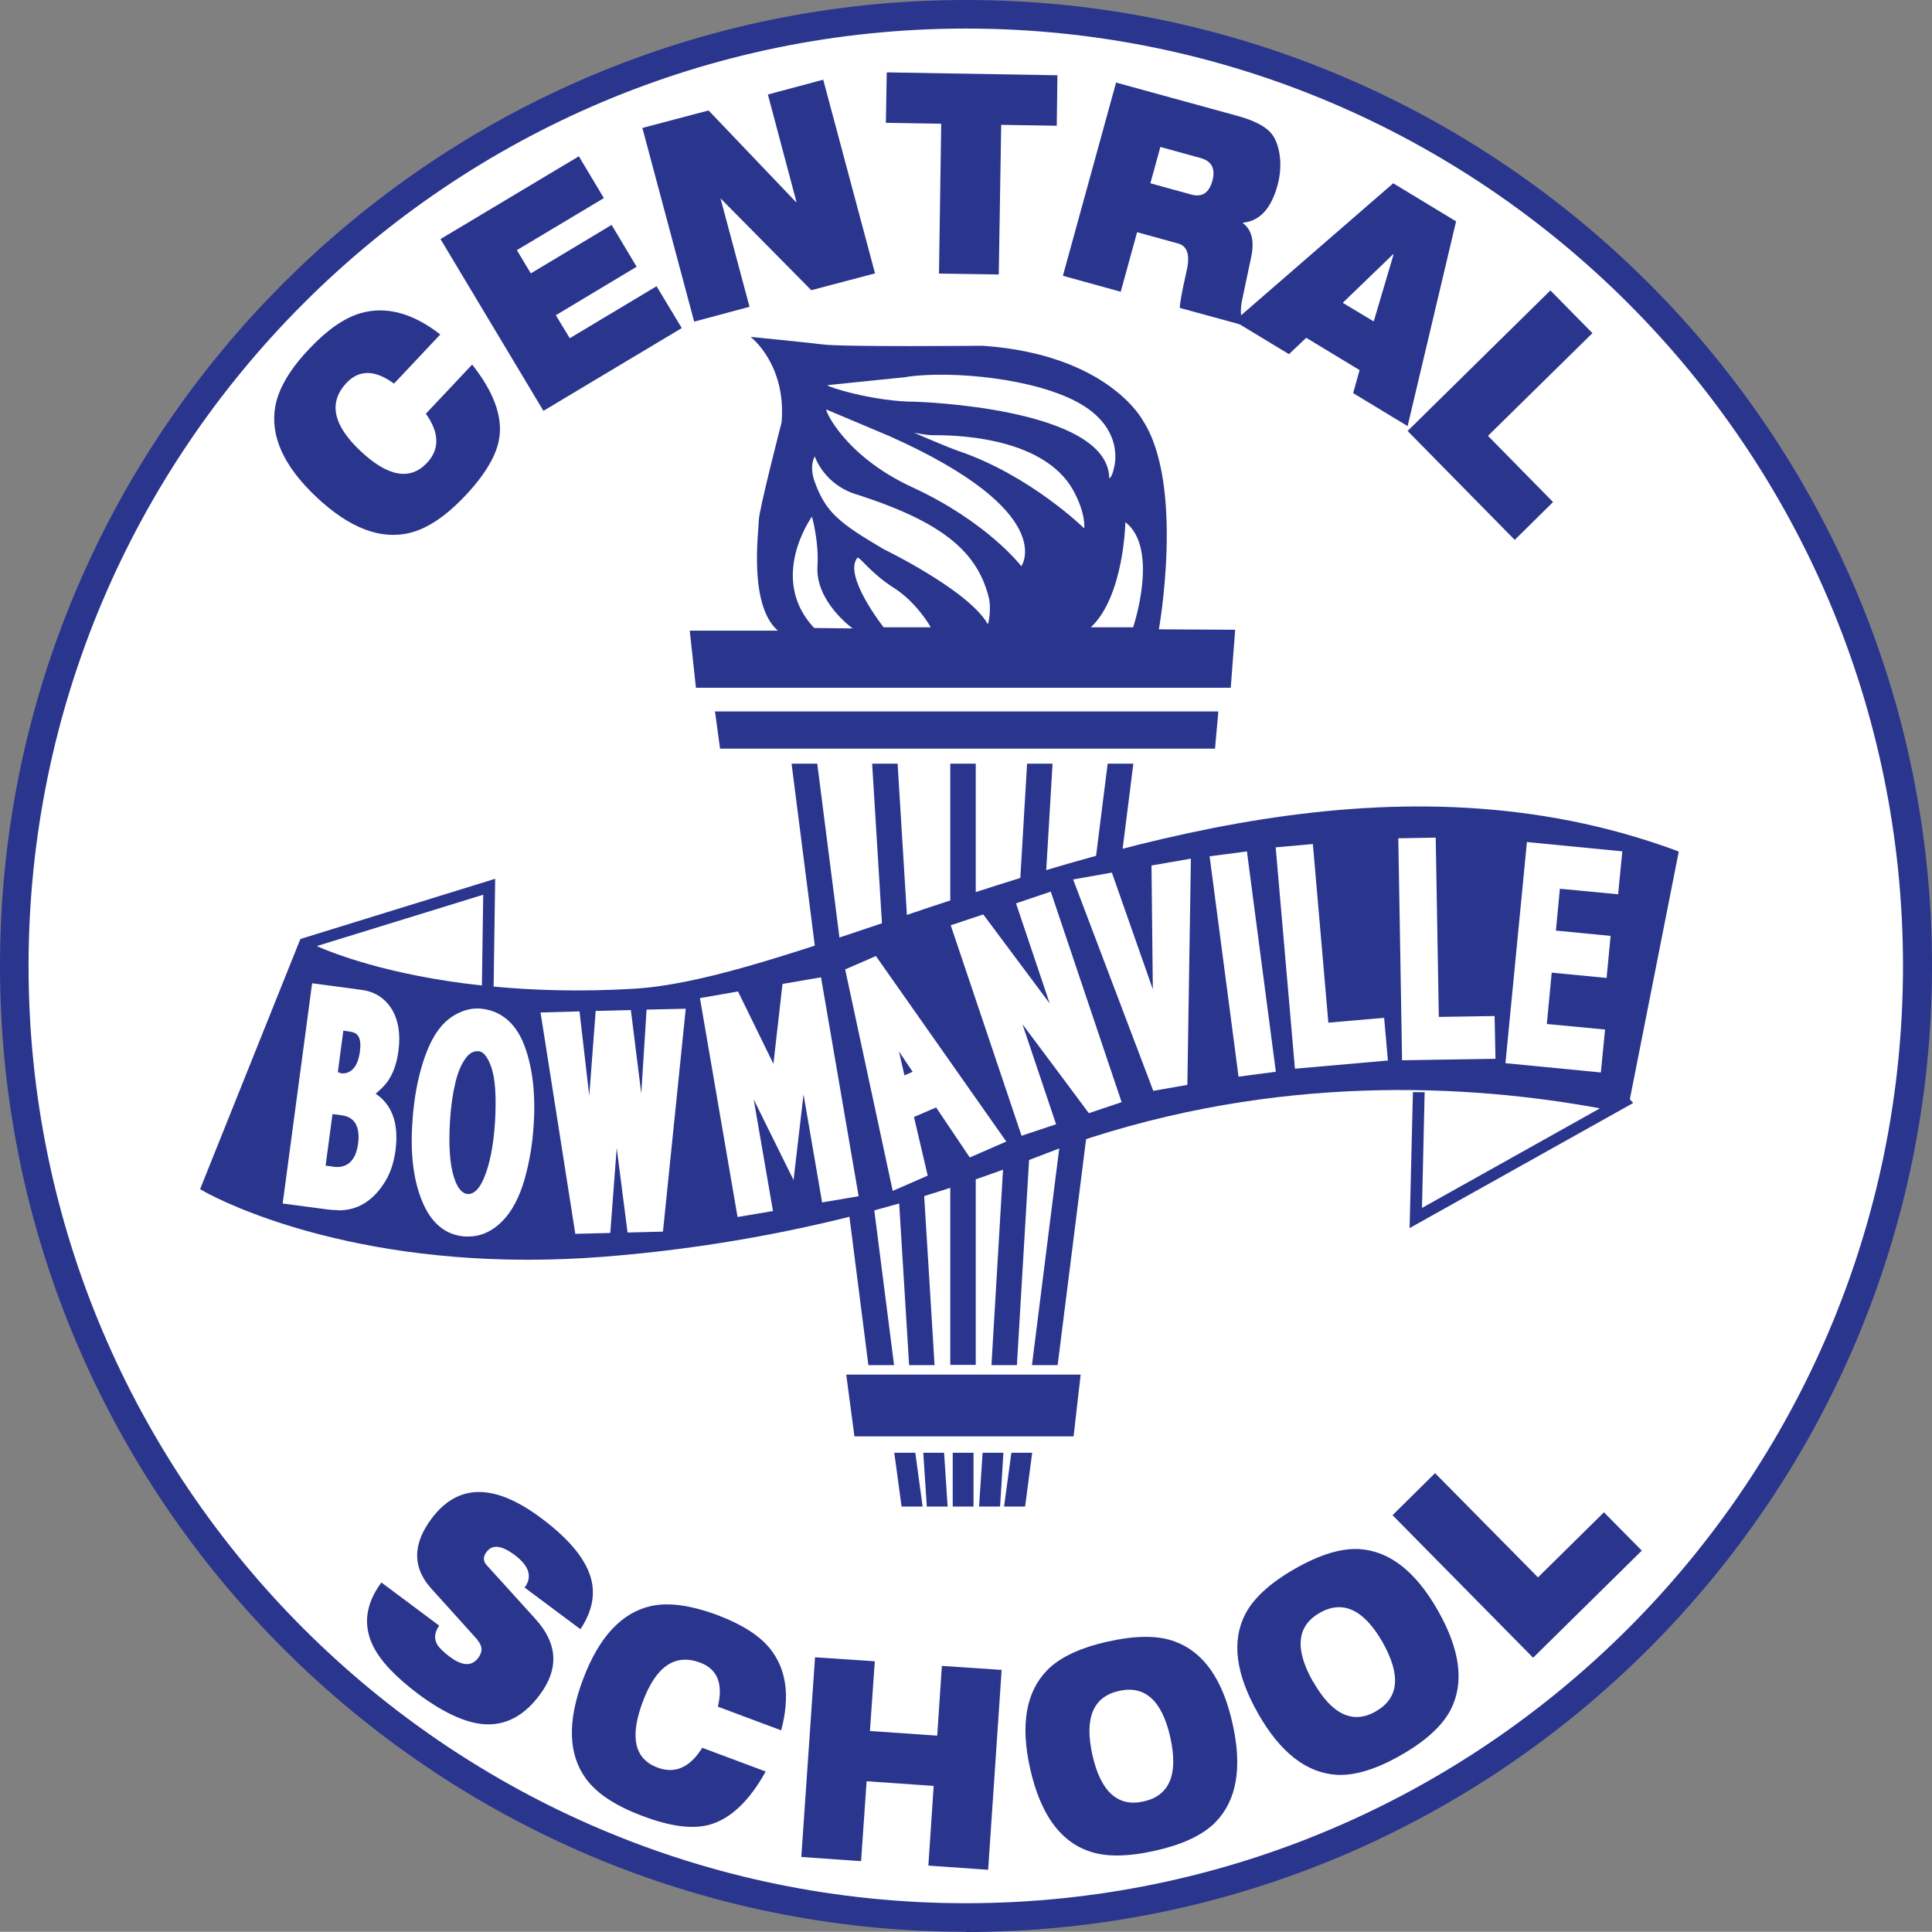 <?xml version="1.0" encoding="UTF-8"?>
<svg id="Layer_1" data-name="Layer 1" xmlns="http://www.w3.org/2000/svg" version="1.1" viewBox="0 0 87.28 87.27">
  <rect x="0" y="0" width="87.28" height="87.27" fill="#808080" stroke="none"/>
  <defs>
    <style>
      .cls-1 {
        fill: none;
        stroke: #fff;
        stroke-miterlimit: 10;
        stroke-width: 1px;
      }

      .cls-2 {
        fill: #fff;
      }

      .cls-2, .cls-3 {
        stroke-width: 0px;
      }

      .cls-3 {
        fill: #2a358e;
      }
    </style>
  </defs>
  <path class="cls-2" d="M43.64,1.15C20.21,1.15,1.15,20.21,1.15,43.64s19.06,42.48,42.49,42.48,42.49-19.06,42.49-42.48S67.06,1.15,43.64,1.15Z"/>
  <g>
    <g>
      <path class="cls-1" d="M86.63,43.64c0,23.74-19.25,42.99-42.99,42.99S.65,67.38.65,43.64,19.89.65,43.64.65s42.99,19.25,42.99,42.99Z"/>
      <path class="cls-3" d="M43.64,87.27C19.58,87.27,0,67.7,0,43.64S19.58,0,43.64,0s43.64,19.58,43.64,43.64-19.58,43.64-43.64,43.64h0ZM43.64,1.29h0C20.29,1.29,1.29,20.29,1.29,43.64s18.99,42.34,42.34,42.34,42.34-18.99,42.34-42.34S66.99,1.29,43.64,1.29Z"/>
    </g>
    <g>
      <path class="cls-3" d="M19.24,18.69l2.09-2.22c.95,1.2,1.37,2.3,1.23,3.29-.11.78-.62,1.65-1.52,2.61-.88.94-1.72,1.5-2.51,1.7-1.33.33-2.74-.21-4.23-1.61-1.49-1.4-2.11-2.78-1.86-4.12.15-.8.66-1.67,1.55-2.6.79-.84,1.56-1.37,2.29-1.59,1.15-.33,2.35-.02,3.61.96l-2.09,2.22c-.86-.63-1.57-.64-2.15-.03-.82.88-.61,1.9.63,3.07,1.24,1.17,2.25,1.35,3.01.54.58-.62.56-1.36-.05-2.22Z"/>
      <polygon class="cls-3" points="24.55 18.56 19.9 10.8 26.15 7.06 27.28 8.95 23.35 11.3 23.98 12.35 27.63 10.16 28.76 12.05 25.11 14.24 25.74 15.28 29.66 12.93 30.8 14.82 24.55 18.56"/>
      <polygon class="cls-3" points="31.36 14.53 29.02 5.78 32.01 4.99 35.96 9.13 35.98 9.12 34.69 4.27 37.19 3.6 39.53 12.35 36.65 13.11 32.55 8.96 33.86 13.86 31.36 14.53"/>
      <polygon class="cls-3" points="42.42 12.36 42.52 5.59 40.02 5.55 40.06 3.27 47.77 3.4 47.74 5.68 45.23 5.64 45.12 12.4 42.42 12.36"/>
      <path class="cls-3" d="M48.02,12.45l2.4-8.72,5.5,1.51c.72.2,1.21.45,1.48.75.21.23.34.57.41,1.01.06.44.03.89-.09,1.35-.29,1.07-.81,1.64-1.57,1.71v.02c.4.3.53.81.37,1.55l-.41,1.94c-.08.37-.07.74.04,1.12l-2.85-.78c-.01-.15.09-.71.31-1.69.16-.7.03-1.11-.39-1.22l-1.85-.51-.74,2.69-2.61-.72h0ZM52.42,6.64h0l-.45,1.64,1.85.51c.48.13.8-.07.95-.62.15-.55-.03-.89-.53-1.03l-1.81-.5Z"/>
      <path class="cls-3" d="M55.76,14.51l7.18-6.23,2.84,1.72-2.19,9.25-2.46-1.49.29-1.04-2.41-1.46-.78.74-2.46-1.49h0ZM62.06,14.52h0l.9-3.04h-.02s-2.28,2.2-2.28,2.2l1.4.84Z"/>
      <polygon class="cls-3" points="63.59 19.47 70.04 13.12 71.94 15.05 67.22 19.69 70.16 22.68 68.43 24.39 63.59 19.47"/>
    </g>
    <path class="cls-3" d="M52.35,28.45s1.18-6.55-.73-9.47c0,0-1.57-2.97-7.23-3.36,0,0-6.33.06-7.23-.06-.9-.11-3.25-.34-3.25-.34,0,0,1.62,1.23,1.4,3.86,0,0-1.03,3.98-1.03,4.43s-.48,3.81.86,4.98h-3.98l.28,2.58h24.16l.2-2.62-3.47-.02h0ZM40.98,17.02h0c2.02-.28,5.83.06,7.84,1.23,2.02,1.18,1.51,2.86,1.51,2.86-.06.36-.22.57-.22.47-.08-3.18-8.74-3.43-8.74-3.43-1.9,0-4.05-.69-3.99-.75l3.6-.37h0ZM36.78,28.37h0c-2.11-2.25-.1-5.03-.1-5.03,0,0,.32,1.1.25,2.22-.11,1.62,1.59,2.83,1.59,2.83l-1.74-.02h0ZM39.92,28.34h0s-1.84-2.33-1.19-3.14c.08-.1.57.67,1.64,1.35,1.06.67,1.68,1.79,1.68,1.79h-2.13ZM44.62,28.19h0c-.87-1.53-4.7-3.38-4.7-3.38-2-1.18-2.62-1.66-3.12-3.06-.26-.73.01-1.13.01-1.13,0,0,.41,1.29,1.93,1.73,3.84,1.24,5.45,2.58,5.95,4.73.08.42-.02,1.1-.07,1.12h0ZM46.14,25.58h0s-1.52-2-4.95-3.58c-3.02-1.4-3.93-3.47-3.86-3.5l2.87,1.21c7.67,3.43,5.94,5.87,5.94,5.87h0ZM48.97,23.86h0s-2.44-2.4-5.71-3.5c-.36-.12-1.97-.81-1.97-.81,0,0,.58.11.82.11.62,0,4.99-.06,6.39,2.52.57,1.06.48,1.68.48,1.68h0ZM51.18,28.34h-1.9c1.5-1.41,1.56-4.75,1.56-4.75,1.55,1.19.35,4.75.35,4.75Z"/>
    <polygon class="cls-3" points="32.3 32.14 55.04 32.14 54.89 33.82 32.53 33.82 32.3 32.14"/>
    <polygon class="cls-3" points="38.23 62.1 48.82 62.1 48.5 64.89 38.6 64.89 38.23 62.1"/>
    <g>
      <path class="cls-3" d="M21.59,74.1l-2.11-2.34c-.85-.94-.85-2,.02-3.16,1.19-1.59,2.84-1.6,4.96-.01,1.19.89,1.93,1.76,2.2,2.59.26.79.11,1.6-.44,2.42l-2.52-1.88c.36-.49.21-.98-.46-1.48-.58-.43-1-.48-1.26-.13-.16.22-.16.41,0,.59l2.21,2.44c1.01,1.11,1.07,2.26.19,3.43-.66.89-1.44,1.33-2.32,1.33-.88,0-1.93-.46-3.15-1.36-1.04-.78-1.73-1.51-2.06-2.19-.46-.94-.33-1.9.38-2.86l2.61,1.95c-.21.3-.24.58-.09.85.09.15.28.34.56.55.57.43,1.01.45,1.3.05.2-.27.19-.53-.03-.78Z"/>
      <path class="cls-3" d="M31.73,78.96l2.86,1.07c-.74,1.34-1.6,2.15-2.56,2.41-.77.2-1.76.07-3-.4-1.2-.45-2.05-1-2.54-1.66-.82-1.1-.87-2.61-.15-4.52.72-1.91,1.75-3.02,3.09-3.31.79-.17,1.79-.03,3,.42,1.08.41,1.87.91,2.35,1.5.75.93.92,2.16.51,3.7l-2.86-1.07c.25-1.03-.02-1.7-.8-1.99-1.13-.42-1.99.16-2.59,1.76-.6,1.6-.38,2.59.66,2.98.79.3,1.47,0,2.03-.9Z"/>
      <polygon class="cls-3" points="41.94 84.28 42.18 80.68 39.15 80.47 38.9 84.08 36.2 83.89 36.82 74.87 39.52 75.05 39.3 78.2 42.34 78.41 42.55 75.26 45.25 75.44 44.64 84.47 41.94 84.28"/>
      <path class="cls-3" d="M46.54,79.91c-.45-1.99-.19-3.48.77-4.46.57-.58,1.48-1.01,2.74-1.29,1.25-.28,2.26-.29,3.03,0,1.29.47,2.16,1.71,2.6,3.7.45,1.99.19,3.48-.77,4.46-.57.58-1.48,1.01-2.74,1.29-1.25.28-2.26.29-3.03,0-1.29-.47-2.15-1.71-2.6-3.7h0ZM49.35,79.28h0c.37,1.66,1.15,2.37,2.32,2.1,1.17-.26,1.57-1.23,1.2-2.89-.37-1.66-1.15-2.37-2.32-2.1-1.17.26-1.57,1.23-1.2,2.89Z"/>
      <path class="cls-3" d="M56.83,77.4c-1.01-1.78-1.2-3.27-.57-4.49.38-.72,1.12-1.4,2.24-2.04,1.12-.64,2.08-.93,2.89-.89,1.37.08,2.56,1,3.57,2.78,1.01,1.78,1.2,3.27.57,4.49-.38.72-1.12,1.4-2.24,2.04-1.12.64-2.08.93-2.89.89-1.37-.08-2.56-1-3.57-2.78h0ZM59.33,75.98h0c.84,1.48,1.79,1.93,2.83,1.33,1.04-.6,1.14-1.63.3-3.12-.85-1.48-1.79-1.92-2.84-1.33-1.04.6-1.14,1.63-.3,3.12Z"/>
      <polygon class="cls-3" points="69.26 74.89 62.91 68.45 64.83 66.55 69.48 71.26 72.46 68.32 74.17 70.05 69.26 74.89"/>
    </g>
    <polygon class="cls-3" points="40.73 68.06 41.68 68.06 41.35 65.63 40.4 65.63 40.73 68.06"/>
    <polygon class="cls-3" points="41.87 68.06 42.81 68.06 42.65 65.63 41.71 65.63 41.87 68.06"/>
    <polygon class="cls-3" points="45.36 68.06 46.31 68.06 46.63 65.63 45.69 65.63 45.36 68.06"/>
    <polygon class="cls-3" points="44.23 68.06 45.18 68.06 45.33 65.63 44.39 65.63 44.23 68.06"/>
    <rect class="cls-3" x="43.04" y="65.63" width=".94" height="2.43"/>
    <polygon class="cls-3" points="36.92 34.5 35.76 34.5 39.23 61.67 40.39 61.67 36.92 34.5"/>
    <polygon class="cls-3" points="42.22 61.67 40.55 34.5 39.4 34.5 41.07 61.67 42.22 61.67"/>
    <polygon class="cls-3" points="50.04 34.5 46.62 61.67 47.78 61.67 51.2 34.5 50.04 34.5"/>
    <polygon class="cls-3" points="47.55 34.5 46.4 34.5 44.79 61.67 45.94 61.67 47.55 34.5"/>
    <rect class="cls-3" x="42.93" y="34.5" width="1.15" height="27.16"/>
    <path class="cls-3" d="M73.63,49.66l2.21-11.19-.21-.08c-12.44-4.54-25.27-.22-35.58,3.25-4.57,1.54-8.52,2.87-11.46,3.03-2.38.14-4.48.07-6.29-.1l.07-4.87-8.8,2.72-4.53,11.3.19.11c.06.03,5.34,3.08,14.6,3.08,1.07,0,2.19-.04,3.37-.13,9.87-.76,16.99-3.49,20.03-4.66.49-.19.88-.34,1.18-.44,9.31-3.2,18-2.69,23.87-1.61l-8.04,4.5.12-5.23h-.53s-.15,6.14-.15,6.14l10.1-5.65-.15-.17h0ZM21.77,44.52h0c-4.28-.46-6.83-1.5-7.46-1.78l7.52-2.32-.06,4.11Z"/>
    <g>
      <path class="cls-2" d="M15.27,54.67c-.15,0-.3-.01-.46-.03l-2.04-.27,1.33-9.95,2.24.3c.6.08,1.06.38,1.37.89.29.49.39,1.11.29,1.87-.08.6-.26,1.08-.53,1.43-.14.18-.31.34-.5.5.29.19.51.44.67.74.25.48.32,1.08.23,1.81-.08.6-.26,1.12-.55,1.54-.28.43-.63.75-1.02.95-.29.15-.64.23-1.04.23h0ZM15.04,52.71h0c.06,0,.13.01.19.01.23,0,.42-.07.57-.2.2-.18.33-.47.38-.88.05-.38,0-.68-.13-.9-.13-.2-.32-.31-.58-.35l-.45-.06-.31,2.33.34.04h0ZM15.37,48.49h0s.08,0,.12,0c.17,0,.31-.06.44-.18.17-.16.28-.44.33-.81.04-.3.02-.54-.07-.68-.04-.08-.13-.18-.4-.22l-.28-.04-.25,1.89h.11Z"/>
      <path class="cls-2" d="M21.14,55.86s-.09,0-.13,0c-.88-.06-1.54-.6-1.95-1.62-.38-.93-.53-2.12-.43-3.53.05-.83.17-1.58.34-2.23.17-.66.38-1.21.63-1.64.26-.45.58-.78.95-.99.34-.19.67-.29.99-.29.03,0,.07,0,.1,0,.67.04,1.57.37,2.06,1.7.36.97.5,2.16.41,3.55-.05.85-.19,1.68-.41,2.46-.23.81-.57,1.46-1.02,1.91-.45.45-.96.68-1.52.68h0ZM21.58,47.49h0c-.13,0-.33.03-.53.3-.21.28-.37.66-.48,1.13-.12.5-.2,1.08-.24,1.71-.07,1.11-.01,1.97.18,2.56.23.72.53.74.62.75h.03c.26,0,.5-.24.7-.71.26-.61.43-1.45.5-2.5.07-1.16.02-2.02-.18-2.56-.11-.3-.29-.66-.56-.68-.02,0-.03,0-.05,0Z"/>
      <polygon class="cls-2" points="24.42 45.74 26.18 45.69 26.62 49.5 26.91 45.67 28.5 45.63 28.97 49.4 29.21 45.61 30.98 45.57 29.95 55.64 28.35 55.68 27.86 51.86 27.57 55.7 25.99 55.74 24.42 45.74"/>
      <polygon class="cls-2" points="31.62 45.09 33.34 44.79 34.94 48.06 35.35 44.45 37.09 44.15 38.79 54.04 37.14 54.32 36.3 49.44 35.85 53.31 34.05 49.67 34.92 54.71 33.32 54.98 31.62 45.09"/>
      <path class="cls-2" d="M38.19,43.79l1.38-.6,5.89,8.38-1.65.72-1.52-2.26-1,.43.62,2.65-1.58.69-2.15-10.01h0ZM40.86,48.58h0l.37-.16-.62-.92.25,1.08Z"/>
      <path class="cls-2" d="M42.95,41.8l1.47-.49,3,4.02-1.52-4.52,1.57-.53,3.2,9.51-1.48.5s-2.94-3.95-3-4.02l1.52,4.52-1.56.52-3.2-9.51Z"/>
      <polygon class="cls-2" points="48.48 39.73 50.23 39.42 52.08 44.69 52.02 39.1 53.8 38.79 53.64 49.01 52.1 49.28 48.48 39.73"/>
      <rect class="cls-2" x="55.29" y="38.53" width="1.7" height="10.04" transform="translate(-5.19 7.68) rotate(-7.48)"/>
      <polygon class="cls-2" points="57.63 38.28 59.31 38.13 60.01 46.2 62.53 45.98 62.7 47.91 58.5 48.28 57.63 38.28"/>
      <polygon class="cls-2" points="63.17 37.87 64.86 37.84 65 45.94 67.52 45.9 67.56 47.83 63.34 47.9 63.17 37.87"/>
      <polygon class="cls-2" points="68.01 48.03 68.98 38.04 73.29 38.46 73.1 40.4 70.47 40.15 70.29 42.04 72.76 42.28 72.58 44.18 70.1 43.94 69.88 46.26 72.51 46.51 72.32 48.45 68.01 48.03"/>
    </g>
  </g>
</svg>